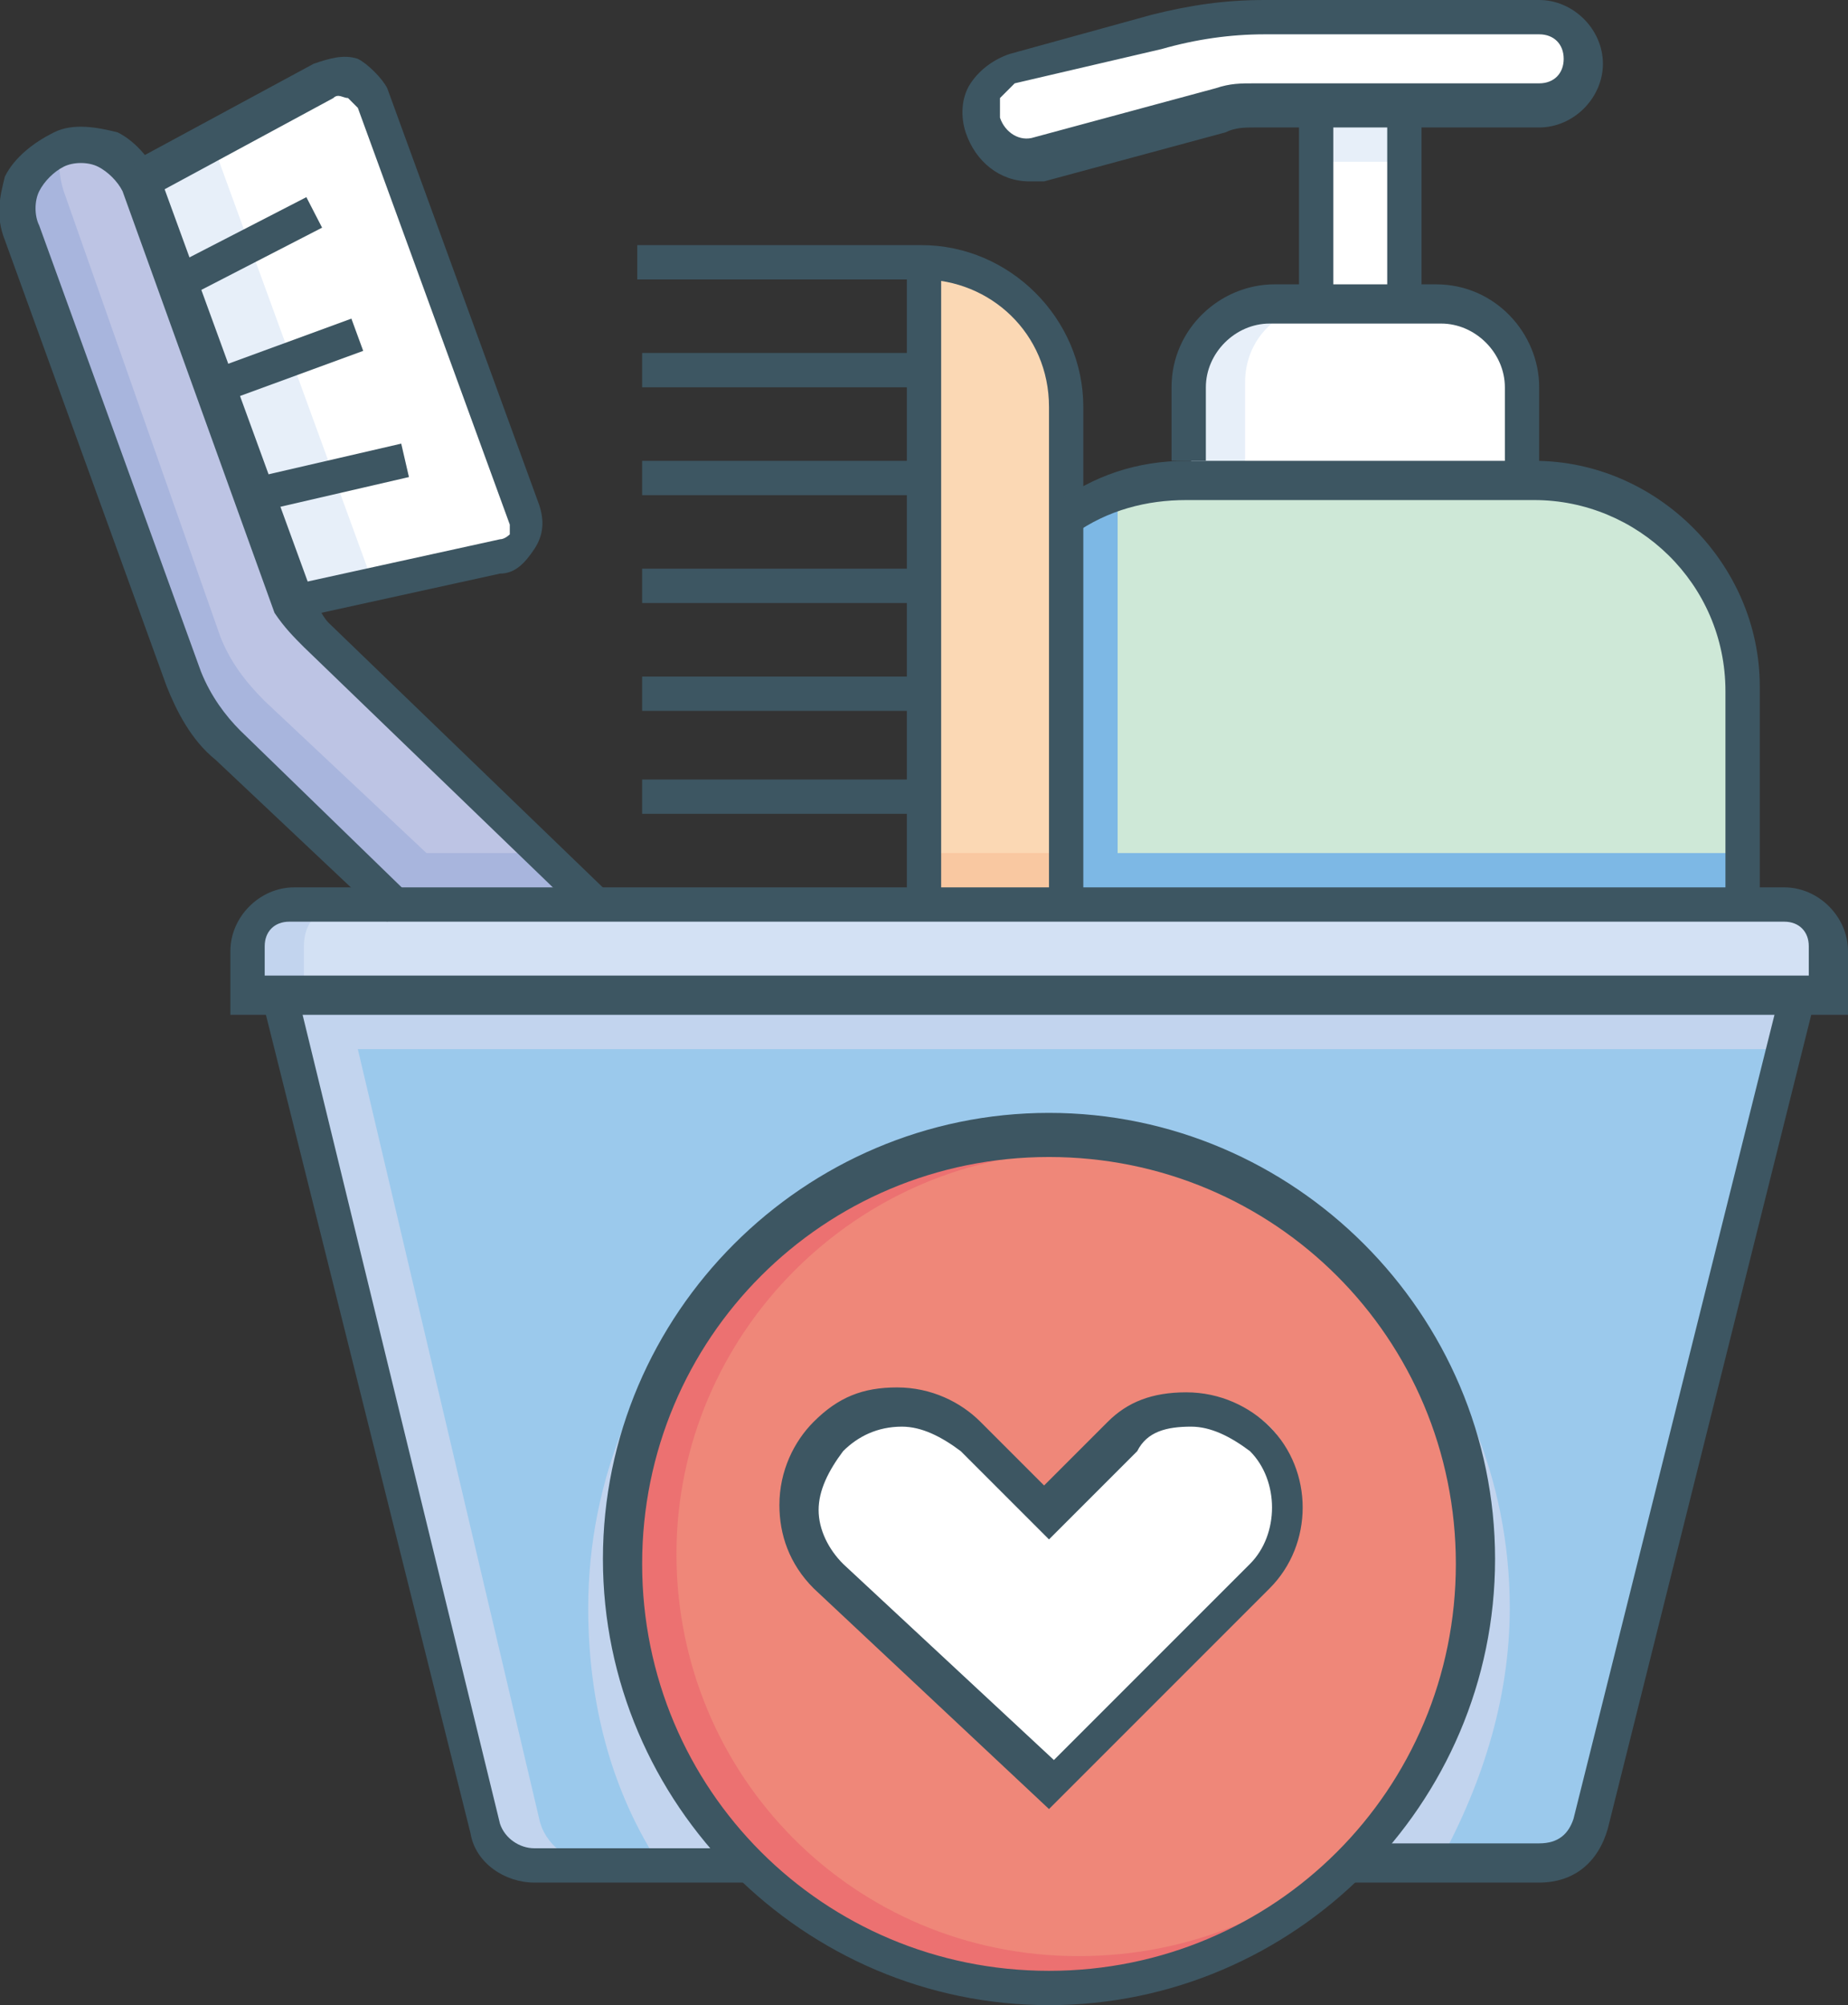 <?xml version="1.0" encoding="utf-8"?>
<!-- Generator: Adobe Illustrator 22.0.1, SVG Export Plug-In . SVG Version: 6.00 Build 0)  -->
<svg version="1.1" id="Layer_1" xmlns="http://www.w3.org/2000/svg" xmlns:xlink="http://www.w3.org/1999/xlink" x="0px" y="0px"
	 viewBox="0 0 37.7 40.9" style="enable-background:new 0 0 37.7 40.9;" xml:space="preserve">
<rect x="0" y="0" width="37.7" height="40.9" fill="#333333" stroke="none"/>
<style type="text/css">
	.st0{fill:#C2D4EE;}
	.st1{fill:#9BC9EC;}
	.st2{fill:#D3E1F4;}
	.st3{fill:#7DB8E5;}
	.st4{fill:#CEE8D7;}
	.st5{fill:#EC7171;}
	.st6{fill:#EF8779;}
	.st7{fill:#FFFFFF;}
	.st8{fill:#A8B5DD;}
	.st9{fill:#BDC4E4;}
	.st10{fill:#E7EFF9;}
	.st11{fill:#FBD8B4;}
	.st12{fill:#F9C8A1;}
	.st13{fill:#3D5662;}
</style>
<path class="st0" d="M32.4,37.2l4.2-16.9H5.8L10,37.2c0.1,0.5,0.5,0.8,1,0.8h20.4C31.9,38,32.3,37.7,32.4,37.2"/>
<path class="st1" d="M31.4,38H12.1c-0.5,0-1-0.4-1.1-0.9L7.3,21.4h29.3l-4.1,15.8C32.3,37.7,31.9,38,31.4,38"/>
<path class="st0" d="M21.4,23.2c5.2,0,9.4,4.3,9.4,9.6c0,1.9-0.6,3.7-1.5,5.3H13.5c-1-1.5-1.5-3.3-1.5-5.3
	C12,27.5,16.2,23.2,21.4,23.2"/>
<path class="st0" d="M5.9,18.5h30.7c0.4,0,0.8,0.3,0.8,0.8v1H5.1v-1C5.1,18.8,5.4,18.5,5.9,18.5"/>
<path class="st2" d="M7,18.5h29.6c0.4,0,0.8,0.4,0.8,0.8v1H6.2v-1C6.2,18.8,6.5,18.5,7,18.5"/>
<path class="st3" d="M24.4,9.8h6.7c2.5,0,4.5,2,4.5,4.5v4.2H19.9v-4.2C19.9,11.8,21.9,9.8,24.4,9.8"/>
<path class="st4" d="M22.8,10.4c0.7-0.4,1.4-0.6,2.3-0.6h5.9c2.5,0,4.5,2,4.5,4.5v3.1H22.8V10.4z"/>
<path class="st5" d="M12.7,31.9c0,4.8,3.9,8.7,8.7,8.7c4.8,0,8.7-3.9,8.7-8.7c0-4.8-3.9-8.7-8.7-8.7C16.6,23.2,12.7,27.1,12.7,31.9"
	/>
<path class="st6" d="M13.8,31.7c0,4.5,3.6,8.2,8.2,8.2s8.2-3.6,8.2-8.2c0-4.5-3.7-8.2-8.2-8.2S13.8,27.2,13.8,31.7"/>
<path class="st7" d="M16.9,29.2c0.7-0.7,1.8-0.8,2.6-0.1l2,1.8l1.8-1.8c0.7-0.7,1.9-0.7,2.6,0c0.7,0.7,0.7,1.9,0,2.6l-4.5,4.5
	L17,31.8C16.3,31.1,16.2,30,16.9,29.2"/>
<path class="st8" d="M1.2,3c0.7-0.3,1.5,0.1,1.7,0.8l3.1,8.6c0.1,0.2,0.2,0.4,0.4,0.6l5.7,5.5H8.1l-3.5-3.4
	c-0.4-0.4-0.7-0.8-0.9-1.3L0.4,4.7C0.2,4,0.5,3.3,1.2,3"/>
<path class="st9" d="M1.2,3c0.7-0.2,1.4,0.1,1.7,0.8l3.1,8.6c0.1,0.2,0.2,0.4,0.4,0.6l4.6,4.4H8.7l-3.3-3.1
	c-0.4-0.4-0.7-0.8-0.9-1.3L1.3,3.9C1.2,3.6,1.2,3.3,1.2,3"/>
<path class="st10" d="M6.6,1.6c0.4-0.2,0.8,0,0.9,0.3l3.1,8.5c0.1,0.4-0.1,0.8-0.5,0.9L6,12.2L2.9,3.6L6.6,1.6z"/>
<path class="st7" d="M10.6,11l-3.1,0.6L4.4,3.1l2.8-1.5C7.3,1.7,7.5,1.8,7.5,2l3.1,8.5C10.7,10.7,10.7,10.9,10.6,11"/>
<path class="st11" d="M21.8,18.5h-2.9v-13h0.1c1.6,0,2.8,1.3,2.8,2.8V18.5z"/>
<rect x="18.9" y="17.4" class="st12" width="2.9" height="1.1"/>
<path class="st10" d="M26,6.2h3.5c0.9,0,1.7,0.8,1.7,1.7v1.9h-6.9V7.8C24.3,6.9,25,6.2,26,6.2"/>
<path class="st7" d="M27.1,6.2h2.4c0.9,0,1.7,0.8,1.7,1.7v1.9h-5.8V7.8C25.4,6.9,26.1,6.2,27.1,6.2"/>
<rect x="26.8" y="2.2" class="st10" width="1.8" height="4"/>
<rect x="26.8" y="3.3" class="st7" width="1.8" height="2.9"/>
<path class="st7" d="M25.8,0.4h5.6c0.5,0,0.9,0.4,0.9,0.9s-0.4,0.9-0.9,0.9h-5.8c-0.2,0-0.5,0-0.7,0.1l-3.7,1
	c-0.5,0.1-1-0.1-1.1-0.6c-0.2-0.5,0.1-1,0.6-1.2l2.9-0.8C24.3,0.5,25,0.4,25.8,0.4"/>
<path class="st13" d="M7.9,18.8l0.5-0.5l-3.5-3.4c-0.3-0.3-0.6-0.7-0.8-1.2L0.8,4.6c-0.1-0.2-0.1-0.5,0-0.7c0.1-0.2,0.3-0.4,0.5-0.5
	c0.2-0.1,0.5-0.1,0.7,0c0.2,0.1,0.4,0.3,0.5,0.5l3.1,8.6C5.8,12.8,6,13,6.2,13.2l5.7,5.5l0.5-0.5l-5.7-5.5c-0.1-0.1-0.2-0.3-0.3-0.5
	L3.3,3.7c-0.2-0.4-0.5-0.8-0.9-1C2,2.6,1.5,2.5,1.1,2.7c-0.4,0.2-0.8,0.5-1,0.9C0,4-0.1,4.4,0.1,4.9l3.3,9.1c0.2,0.5,0.5,1.1,1,1.5
	L7.9,18.8z"/>
<path class="st13" d="M6.1,12.6l4.1-0.9c0.3,0,0.5-0.2,0.7-0.5c0.2-0.3,0.2-0.6,0.1-0.9L7.9,1.8C7.8,1.6,7.5,1.3,7.3,1.2
	C7,1.1,6.7,1.2,6.4,1.3l-3.7,2L3.1,4l3.7-2c0.1-0.1,0.2,0,0.3,0c0,0,0.1,0.1,0.2,0.2l3.1,8.5c0,0.1,0,0.2,0,0.2c0,0-0.1,0.1-0.2,0.1
	l-4.1,0.9L6.1,12.6z"/>
<rect x="3.5" y="4.7" transform="matrix(0.889 -0.458 0.458 0.889 -1.77 2.866)" class="st13" width="3.1" height="0.7"/>
<rect x="4.4" y="7" transform="matrix(0.939 -0.344 0.344 0.939 -2.188 2.472)" class="st13" width="3" height="0.7"/>
<rect x="5.2" y="9.4" transform="matrix(0.974 -0.225 0.225 0.974 -2.014 1.761)" class="st13" width="3.1" height="0.7"/>
<path class="st13" d="M21.4,18.5h0.7V8.3c0-1.8-1.5-3.3-3.3-3.3h-5.8v0.7h5.8c1.4,0,2.6,1.1,2.6,2.6V18.5z"/>
<rect x="18.5" y="5.4" class="st13" width="0.7" height="13"/>
<rect x="13.1" y="7.2" class="st13" width="5.8" height="0.7"/>
<rect x="13.1" y="9.4" class="st13" width="5.8" height="0.7"/>
<rect x="13.1" y="11.6" class="st13" width="5.8" height="0.7"/>
<rect x="13.1" y="13.8" class="st13" width="5.8" height="0.7"/>
<rect x="13.1" y="15.9" class="st13" width="5.8" height="0.7"/>
<path class="st13" d="M10.9,38.4h4.3v-0.7h-4.3c-0.3,0-0.6-0.2-0.7-0.5L6.1,20.4l-0.7,0.2l4.2,16.8C9.7,38,10.3,38.4,10.9,38.4"/>
<path class="st13" d="M27.5,38.4h3.9c0.7,0,1.2-0.4,1.4-1.1L37,20.5l-0.7-0.2l-4.2,16.8c-0.1,0.3-0.3,0.5-0.7,0.5h-3.9V38.4z"/>
<path class="st13" d="M37,19.9H5.4v-0.6c0-0.3,0.2-0.5,0.5-0.5h30.5c0.3,0,0.5,0.2,0.5,0.5V19.9z M4.7,20.7h33v-1.3
	c0-0.7-0.6-1.3-1.3-1.3H6c-0.7,0-1.3,0.6-1.3,1.3V20.7z"/>
<path class="st13" d="M21.4,23.6c4.6,0,8.3,3.7,8.3,8.3c0,4.6-3.7,8.3-8.3,8.3c-4.6,0-8.3-3.7-8.3-8.3
	C13.1,27.3,16.8,23.6,21.4,23.6 M21.4,40.9c5,0,9.1-4.1,9.1-9.1s-4.1-9.1-9.1-9.1c-5,0-9.1,4.1-9.1,9.1S16.4,40.9,21.4,40.9"/>
<path class="st13" d="M24.3,29.1c0.4,0,0.8,0.2,1.2,0.5c0.6,0.6,0.6,1.7,0,2.3l-4,4l-4.3-4c-0.3-0.3-0.5-0.7-0.5-1.1
	c0-0.4,0.2-0.8,0.5-1.2c0.3-0.3,0.7-0.5,1.2-0.5c0.4,0,0.8,0.2,1.2,0.5l1.8,1.8l1.8-1.8C23.4,29.2,23.8,29.1,24.3,29.1 M21.4,36.9
	l4.5-4.5c0.9-0.9,0.9-2.4,0-3.3c-0.4-0.4-1-0.7-1.7-0.7S23,28.6,22.6,29l-1.3,1.3L20,29c-0.4-0.4-1-0.7-1.7-0.7s-1.2,0.2-1.7,0.7
	c-0.4,0.4-0.7,1-0.7,1.7c0,0.6,0.2,1.2,0.7,1.7L21.4,36.9z"/>
<path class="st13" d="M35.2,18.5h0.7V14c0-2.5-2.1-4.6-4.6-4.6h-7.1c-1,0-1.9,0.3-2.7,0.9l0.4,0.6c0.7-0.5,1.5-0.7,2.3-0.7h7.1
	c2.1,0,3.9,1.7,3.9,3.9V18.5z"/>
<path class="st13" d="M23.9,9.4h0.7V7.9c0-0.7,0.6-1.3,1.3-1.3h3.5c0.7,0,1.3,0.6,1.3,1.3v1.6h0.7V7.9c0-1.1-0.9-2.1-2.1-2.1H26
	c-1.1,0-2.1,0.9-2.1,2.1V9.4z"/>
<rect x="28.3" y="2.2" class="st13" width="0.7" height="4"/>
<rect x="26.5" y="2.2" class="st13" width="0.7" height="4"/>
<path class="st13" d="M31.4,0.7c0.3,0,0.5,0.2,0.5,0.5s-0.2,0.5-0.5,0.5h-5.8c-0.3,0-0.5,0-0.8,0.1l-3.7,1c-0.3,0.1-0.6-0.1-0.7-0.4
	c0-0.1,0-0.3,0-0.4c0.1-0.1,0.2-0.2,0.3-0.3L23.7,1c0.7-0.2,1.4-0.3,2.1-0.3H31.4z M21,3.7c0.1,0,0.2,0,0.3,0l3.7-1
	c0.2-0.1,0.4-0.1,0.6-0.1h5.8c0.7,0,1.3-0.6,1.3-1.3S32.1,0,31.4,0h-5.6c-0.8,0-1.5,0.1-2.3,0.3l-2.9,0.8c-0.3,0.1-0.6,0.3-0.8,0.6
	c-0.2,0.3-0.2,0.7-0.1,1C19.9,3.3,20.4,3.7,21,3.7"/>
</svg>
